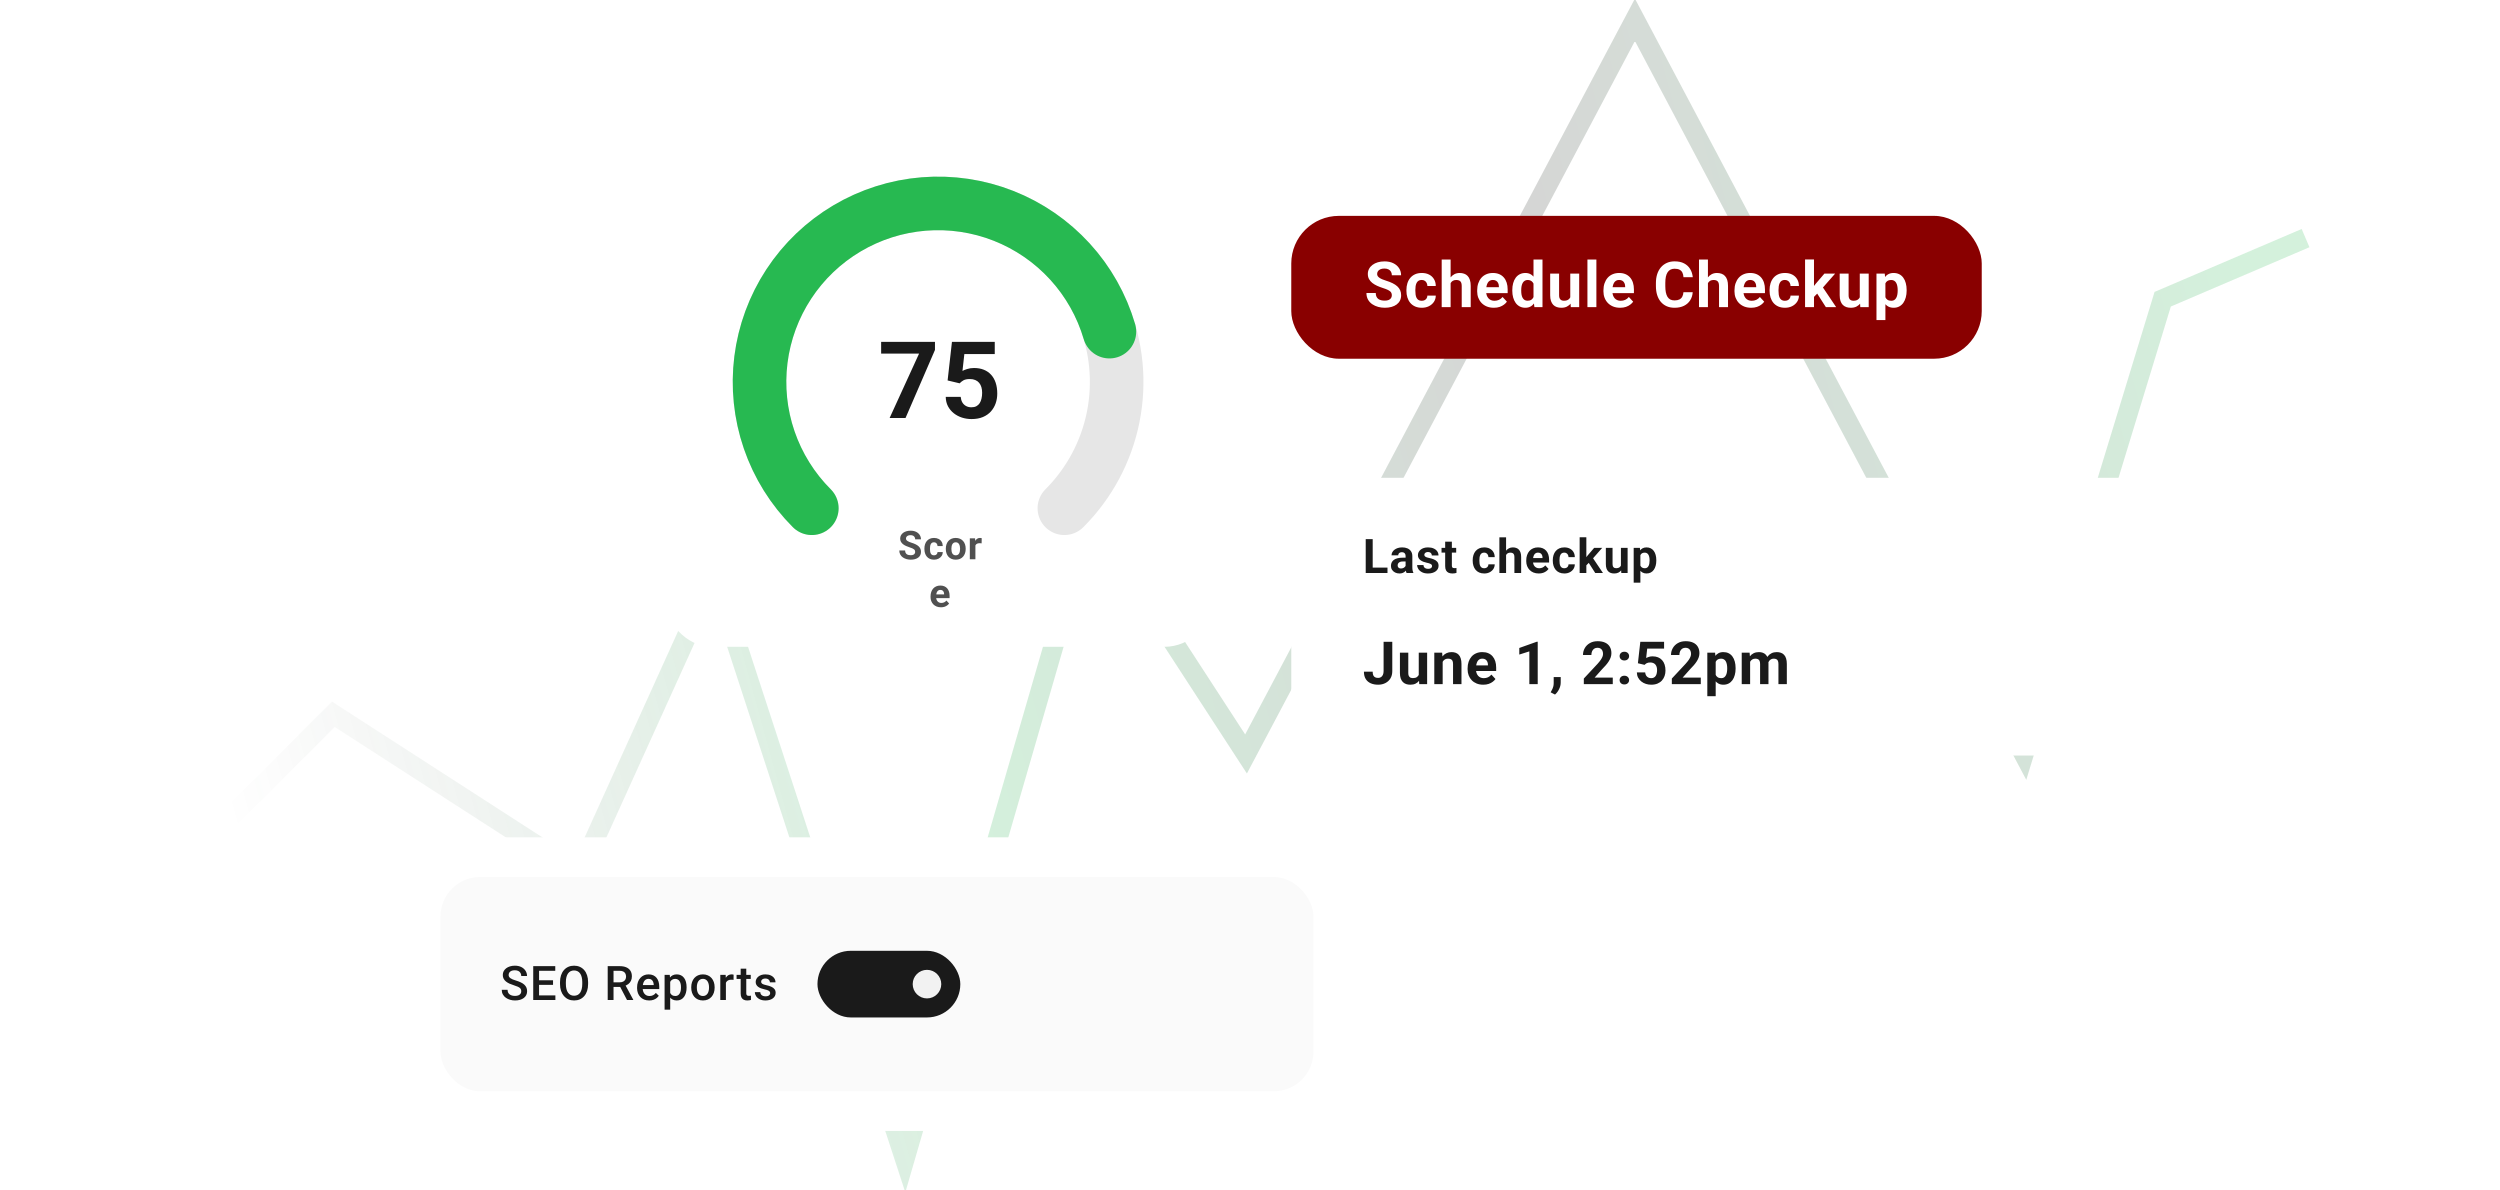 <?xml version="1.0" encoding="UTF-8"?> <svg xmlns="http://www.w3.org/2000/svg" width="630" height="300" viewBox="0 0 630 300" fill="none"><g clip-path="url(#clip0_2491_186048)"><path opacity="0.2" d="M49 215L84 180L146 220L180 145L228 292L275 130L314 190L412 5L510 190L545 75.4L581 60" stroke="url(#paint0_linear_2491_186048)" stroke-width="5"></path><g filter="url(#filter0_d_2491_186048)"><rect x="167.399" y="20" width="138" height="138" rx="12" fill="white"></rect><path d="M230.622 134.08C230.622 133.953 230.603 133.839 230.564 133.738C230.528 133.634 230.46 133.539 230.359 133.455C230.258 133.367 230.116 133.28 229.934 133.196C229.752 133.111 229.516 133.023 229.226 132.932C228.904 132.828 228.598 132.711 228.308 132.581C228.021 132.45 227.768 132.299 227.546 132.126C227.328 131.951 227.156 131.747 227.029 131.516C226.905 131.285 226.843 131.016 226.843 130.71C226.843 130.414 226.908 130.146 227.038 129.905C227.169 129.661 227.351 129.452 227.585 129.28C227.82 129.104 228.096 128.969 228.415 128.875C228.738 128.78 229.091 128.733 229.475 128.733C229.999 128.733 230.456 128.827 230.847 129.016C231.238 129.205 231.54 129.464 231.755 129.792C231.973 130.121 232.082 130.497 232.082 130.92H230.627C230.627 130.712 230.583 130.53 230.495 130.374C230.411 130.214 230.281 130.089 230.105 129.998C229.932 129.906 229.714 129.861 229.451 129.861C229.197 129.861 228.985 129.9 228.816 129.978C228.646 130.053 228.52 130.155 228.435 130.286C228.35 130.413 228.308 130.556 228.308 130.715C228.308 130.836 228.337 130.945 228.396 131.042C228.458 131.14 228.549 131.231 228.669 131.316C228.79 131.401 228.938 131.48 229.114 131.555C229.289 131.63 229.493 131.703 229.724 131.775C230.111 131.892 230.451 132.024 230.744 132.17C231.041 132.317 231.288 132.481 231.487 132.664C231.685 132.846 231.835 133.053 231.936 133.284C232.037 133.515 232.087 133.777 232.087 134.07C232.087 134.379 232.027 134.656 231.907 134.9C231.786 135.144 231.612 135.351 231.384 135.52C231.156 135.689 230.884 135.818 230.569 135.906C230.253 135.994 229.9 136.038 229.509 136.038C229.158 136.038 228.811 135.992 228.469 135.901C228.127 135.806 227.816 135.665 227.536 135.476C227.26 135.287 227.038 135.046 226.872 134.753C226.706 134.46 226.623 134.114 226.623 133.713H228.093C228.093 133.935 228.127 134.122 228.196 134.275C228.264 134.428 228.36 134.552 228.484 134.646C228.611 134.74 228.76 134.809 228.933 134.851C229.109 134.893 229.301 134.915 229.509 134.915C229.763 134.915 229.971 134.879 230.134 134.807C230.3 134.736 230.422 134.636 230.5 134.509C230.582 134.382 230.622 134.239 230.622 134.08ZM235.358 134.939C235.531 134.939 235.684 134.906 235.817 134.841C235.95 134.773 236.055 134.679 236.13 134.558C236.208 134.434 236.248 134.29 236.252 134.124H237.575C237.572 134.495 237.472 134.825 237.277 135.115C237.082 135.401 236.82 135.627 236.491 135.793C236.162 135.956 235.794 136.038 235.387 136.038C234.977 136.038 234.619 135.969 234.313 135.833C234.01 135.696 233.758 135.507 233.556 135.266C233.354 135.022 233.203 134.739 233.102 134.417C233.001 134.091 232.951 133.743 232.951 133.372V133.23C232.951 132.856 233.001 132.507 233.102 132.185C233.203 131.86 233.354 131.576 233.556 131.335C233.758 131.091 234.01 130.901 234.313 130.764C234.616 130.627 234.971 130.559 235.378 130.559C235.811 130.559 236.19 130.642 236.515 130.808C236.844 130.974 237.101 131.212 237.287 131.521C237.476 131.827 237.572 132.19 237.575 132.61H236.252C236.248 132.434 236.211 132.275 236.139 132.131C236.071 131.988 235.97 131.874 235.837 131.79C235.706 131.702 235.545 131.658 235.353 131.658C235.148 131.658 234.98 131.702 234.85 131.79C234.72 131.874 234.619 131.991 234.548 132.141C234.476 132.288 234.425 132.455 234.396 132.644C234.37 132.83 234.357 133.025 234.357 133.23V133.372C234.357 133.577 234.37 133.774 234.396 133.962C234.422 134.151 234.471 134.319 234.543 134.465C234.617 134.612 234.72 134.727 234.85 134.812C234.98 134.897 235.15 134.939 235.358 134.939ZM238.346 133.352V133.25C238.346 132.862 238.401 132.506 238.512 132.18C238.622 131.851 238.783 131.567 238.995 131.326C239.207 131.085 239.467 130.898 239.776 130.764C240.086 130.627 240.44 130.559 240.841 130.559C241.241 130.559 241.598 130.627 241.91 130.764C242.223 130.898 242.485 131.085 242.696 131.326C242.911 131.567 243.074 131.851 243.185 132.18C243.295 132.506 243.351 132.862 243.351 133.25V133.352C243.351 133.736 243.295 134.093 243.185 134.421C243.074 134.747 242.911 135.032 242.696 135.276C242.485 135.517 242.224 135.704 241.915 135.837C241.606 135.971 241.251 136.038 240.851 136.038C240.45 136.038 240.094 135.971 239.781 135.837C239.472 135.704 239.21 135.517 238.995 135.276C238.783 135.032 238.622 134.747 238.512 134.421C238.401 134.093 238.346 133.736 238.346 133.352ZM239.752 133.25V133.352C239.752 133.573 239.771 133.78 239.811 133.972C239.85 134.164 239.911 134.333 239.996 134.48C240.084 134.623 240.198 134.736 240.338 134.817C240.478 134.898 240.649 134.939 240.851 134.939C241.046 134.939 241.214 134.898 241.353 134.817C241.493 134.736 241.606 134.623 241.69 134.48C241.775 134.333 241.837 134.164 241.876 133.972C241.918 133.78 241.939 133.573 241.939 133.352V133.25C241.939 133.035 241.918 132.833 241.876 132.644C241.837 132.452 241.773 132.283 241.686 132.136C241.601 131.986 241.489 131.869 241.349 131.785C241.209 131.7 241.039 131.658 240.841 131.658C240.642 131.658 240.473 131.7 240.333 131.785C240.196 131.869 240.084 131.986 239.996 132.136C239.911 132.283 239.85 132.452 239.811 132.644C239.771 132.833 239.752 133.035 239.752 133.25ZM245.801 131.809V135.94H244.395V130.657H245.718L245.801 131.809ZM247.393 130.623L247.368 131.926C247.3 131.917 247.217 131.908 247.119 131.902C247.025 131.892 246.939 131.887 246.861 131.887C246.662 131.887 246.49 131.913 246.343 131.965C246.2 132.014 246.079 132.087 245.982 132.185C245.887 132.283 245.816 132.402 245.767 132.542C245.721 132.681 245.695 132.841 245.689 133.02L245.406 132.932C245.406 132.59 245.44 132.276 245.508 131.99C245.576 131.7 245.676 131.448 245.806 131.233C245.939 131.018 246.102 130.852 246.294 130.735C246.486 130.618 246.706 130.559 246.953 130.559C247.032 130.559 247.111 130.566 247.193 130.579C247.274 130.588 247.341 130.603 247.393 130.623ZM237.128 148.038C236.718 148.038 236.35 147.972 236.024 147.842C235.699 147.709 235.422 147.525 235.194 147.291C234.97 147.056 234.797 146.784 234.677 146.475C234.556 146.163 234.496 145.831 234.496 145.479V145.284C234.496 144.883 234.553 144.517 234.667 144.185C234.781 143.853 234.943 143.565 235.155 143.321C235.37 143.077 235.63 142.889 235.936 142.759C236.242 142.626 236.587 142.559 236.971 142.559C237.346 142.559 237.678 142.621 237.968 142.745C238.257 142.868 238.5 143.044 238.695 143.272C238.894 143.5 239.043 143.773 239.144 144.092C239.245 144.408 239.296 144.76 239.296 145.147V145.733H235.096V144.795H237.914V144.688C237.914 144.493 237.878 144.319 237.806 144.166C237.738 144.009 237.634 143.886 237.494 143.794C237.354 143.703 237.175 143.658 236.957 143.658C236.771 143.658 236.612 143.698 236.478 143.78C236.345 143.861 236.236 143.975 236.151 144.122C236.07 144.268 236.008 144.441 235.966 144.639C235.927 144.834 235.907 145.049 235.907 145.284V145.479C235.907 145.691 235.936 145.886 235.995 146.065C236.057 146.244 236.143 146.399 236.254 146.529C236.368 146.659 236.504 146.76 236.664 146.832C236.827 146.903 237.011 146.939 237.216 146.939C237.47 146.939 237.706 146.89 237.924 146.792C238.145 146.692 238.335 146.54 238.495 146.338L239.179 147.081C239.068 147.24 238.916 147.393 238.724 147.54C238.536 147.686 238.308 147.806 238.041 147.901C237.774 147.992 237.47 148.038 237.128 148.038Z" fill="#505050"></path><path d="M235.612 81.145V83.188L228.19 100.34H224.182L231.605 84.111H222.047V81.145H235.612ZM241.831 91.599L238.798 90.874L239.893 81.145H250.677V84.217H243.017L242.542 88.475C242.797 88.325 243.184 88.167 243.703 88C244.221 87.825 244.801 87.737 245.443 87.737C246.374 87.737 247.201 87.882 247.921 88.172C248.642 88.462 249.253 88.883 249.754 89.437C250.264 89.991 250.65 90.668 250.914 91.468C251.178 92.267 251.31 93.173 251.31 94.183C251.31 95.036 251.178 95.849 250.914 96.622C250.65 97.387 250.25 98.073 249.714 98.679C249.178 99.277 248.506 99.747 247.697 100.09C246.889 100.432 245.931 100.604 244.823 100.604C243.997 100.604 243.197 100.481 242.424 100.235C241.659 99.989 240.969 99.624 240.354 99.14C239.748 98.657 239.26 98.073 238.891 97.387C238.53 96.693 238.341 95.902 238.324 95.014H242.094C242.147 95.559 242.288 96.029 242.516 96.425C242.753 96.811 243.065 97.11 243.452 97.321C243.839 97.532 244.291 97.638 244.81 97.638C245.293 97.638 245.707 97.545 246.049 97.361C246.392 97.176 246.669 96.921 246.88 96.596C247.091 96.262 247.245 95.875 247.341 95.436C247.447 94.987 247.499 94.504 247.499 93.986C247.499 93.467 247.438 92.997 247.315 92.575C247.192 92.153 247.003 91.788 246.748 91.481C246.493 91.173 246.168 90.936 245.772 90.769C245.386 90.602 244.933 90.518 244.415 90.518C243.711 90.518 243.166 90.628 242.78 90.848C242.402 91.068 242.085 91.318 241.831 91.599Z" fill="#1A1A1A"></path><path d="M204.58 123.08C198.286 116.786 194 108.768 192.264 100.039C190.528 91.31 191.419 82.262 194.825 74.039C198.231 65.817 203.999 58.788 211.399 53.844C218.799 48.899 227.499 46.26 236.399 46.26C245.3 46.26 254 48.899 261.4 53.844C268.8 58.788 274.568 65.817 277.974 74.039C281.38 82.262 282.271 91.31 280.535 100.039C278.798 108.768 274.513 116.786 268.219 123.08" stroke="#E6E6E6" stroke-width="13.5" stroke-linecap="round"></path><path d="M204.58 123.08C199.731 118.231 196.055 112.339 193.831 105.852C191.608 99.366 190.896 92.457 191.75 85.654C192.604 78.85 195.002 72.332 198.76 66.597C202.518 60.862 207.537 56.061 213.434 52.562C219.33 49.062 225.949 46.956 232.784 46.406C239.618 45.855 246.488 46.873 252.87 49.382C259.251 51.892 264.974 55.827 269.602 60.886C274.23 65.945 277.641 71.995 279.574 78.574" stroke="#27B951" stroke-width="13.5" stroke-linecap="round"></path></g><g filter="url(#filter1_d_2491_186048)"><rect x="325.399" y="114.4" width="230" height="70" rx="12" fill="white"></rect><path d="M349.646 137.029V138.4H345.351V137.029H349.646ZM345.919 129.869V138.4H344.161V129.869H345.919ZM354.21 136.97V134.146C354.21 133.943 354.177 133.769 354.11 133.625C354.044 133.476 353.94 133.361 353.8 133.279C353.663 133.197 353.485 133.156 353.266 133.156C353.079 133.156 352.917 133.189 352.78 133.255C352.643 133.318 352.538 133.41 352.464 133.531C352.389 133.648 352.352 133.787 352.352 133.947H350.665C350.665 133.677 350.727 133.421 350.852 133.179C350.977 132.937 351.159 132.724 351.397 132.541C351.636 132.353 351.919 132.207 352.247 132.101C352.579 131.996 352.95 131.943 353.36 131.943C353.852 131.943 354.29 132.025 354.673 132.189C355.055 132.353 355.356 132.599 355.575 132.927C355.798 133.255 355.909 133.666 355.909 134.158V136.871C355.909 137.218 355.93 137.503 355.973 137.726C356.016 137.945 356.079 138.136 356.161 138.3V138.4H354.456C354.374 138.228 354.311 138.013 354.268 137.755C354.229 137.494 354.21 137.232 354.21 136.97ZM354.432 134.539L354.444 135.494H353.501C353.278 135.494 353.085 135.519 352.921 135.57C352.757 135.621 352.622 135.693 352.516 135.787C352.411 135.876 352.333 135.982 352.282 136.103C352.235 136.224 352.212 136.357 352.212 136.501C352.212 136.646 352.245 136.777 352.311 136.894C352.378 137.007 352.473 137.097 352.598 137.164C352.723 137.226 352.87 137.257 353.038 137.257C353.292 137.257 353.512 137.207 353.7 137.105C353.887 137.003 354.032 136.878 354.134 136.73C354.239 136.582 354.294 136.441 354.298 136.308L354.743 137.023C354.68 137.183 354.594 137.349 354.485 137.521C354.38 137.693 354.245 137.855 354.081 138.007C353.917 138.156 353.719 138.279 353.489 138.376C353.259 138.47 352.985 138.517 352.669 138.517C352.266 138.517 351.901 138.437 351.573 138.277C351.249 138.113 350.991 137.888 350.8 137.603C350.612 137.314 350.518 136.986 350.518 136.619C350.518 136.287 350.581 135.992 350.706 135.734C350.831 135.476 351.014 135.259 351.257 135.083C351.503 134.904 351.809 134.769 352.177 134.679C352.544 134.585 352.969 134.539 353.454 134.539H354.432ZM360.877 136.648C360.877 136.527 360.842 136.417 360.772 136.32C360.702 136.222 360.571 136.132 360.379 136.05C360.192 135.964 359.92 135.886 359.565 135.816C359.245 135.746 358.946 135.658 358.668 135.552C358.395 135.443 358.157 135.312 357.954 135.16C357.754 135.007 357.598 134.828 357.485 134.621C357.372 134.41 357.315 134.169 357.315 133.9C357.315 133.634 357.372 133.384 357.485 133.15C357.602 132.916 357.768 132.708 357.983 132.529C358.202 132.345 358.467 132.203 358.78 132.101C359.096 131.996 359.452 131.943 359.846 131.943C360.397 131.943 360.87 132.031 361.264 132.207C361.663 132.382 361.967 132.625 362.178 132.933C362.393 133.238 362.501 133.585 362.501 133.976H360.813C360.813 133.812 360.778 133.666 360.708 133.537C360.641 133.404 360.536 133.3 360.391 133.226C360.251 133.148 360.067 133.109 359.84 133.109C359.653 133.109 359.491 133.142 359.354 133.208C359.217 133.271 359.112 133.357 359.038 133.466C358.967 133.572 358.932 133.689 358.932 133.818C358.932 133.916 358.952 134.003 358.991 134.082C359.034 134.156 359.102 134.224 359.196 134.287C359.29 134.349 359.411 134.408 359.559 134.462C359.711 134.513 359.899 134.56 360.122 134.603C360.579 134.697 360.987 134.82 361.346 134.972C361.706 135.121 361.991 135.324 362.202 135.582C362.413 135.835 362.518 136.169 362.518 136.583C362.518 136.865 362.456 137.123 362.331 137.357C362.206 137.591 362.026 137.796 361.792 137.972C361.557 138.144 361.276 138.279 360.948 138.376C360.624 138.47 360.258 138.517 359.852 138.517C359.262 138.517 358.762 138.412 358.352 138.201C357.946 137.99 357.637 137.722 357.426 137.398C357.219 137.07 357.116 136.734 357.116 136.39H358.715C358.723 136.621 358.782 136.806 358.891 136.947C359.004 137.087 359.147 137.189 359.319 137.251C359.495 137.314 359.684 137.345 359.887 137.345C360.106 137.345 360.288 137.316 360.432 137.257C360.577 137.195 360.686 137.113 360.76 137.011C360.838 136.906 360.877 136.785 360.877 136.648ZM366.959 132.06V133.255H363.268V132.06H366.959ZM364.182 130.496H365.869V136.49C365.869 136.673 365.893 136.814 365.94 136.912C365.991 137.009 366.065 137.078 366.162 137.117C366.26 137.152 366.383 137.169 366.532 137.169C366.637 137.169 366.731 137.166 366.813 137.158C366.899 137.146 366.971 137.134 367.03 137.123L367.035 138.365C366.891 138.412 366.735 138.449 366.567 138.476C366.399 138.503 366.213 138.517 366.01 138.517C365.639 138.517 365.315 138.457 365.037 138.335C364.764 138.21 364.553 138.011 364.405 137.738C364.256 137.464 364.182 137.105 364.182 136.66V130.496ZM374.008 137.199C374.215 137.199 374.398 137.16 374.558 137.082C374.719 137 374.844 136.886 374.933 136.742C375.027 136.593 375.076 136.419 375.08 136.22H376.668C376.664 136.666 376.545 137.062 376.31 137.41C376.076 137.753 375.762 138.025 375.367 138.224C374.972 138.419 374.531 138.517 374.043 138.517C373.551 138.517 373.121 138.435 372.754 138.271C372.39 138.107 372.088 137.88 371.846 137.591C371.603 137.298 371.422 136.958 371.301 136.572C371.179 136.181 371.119 135.763 371.119 135.318V135.148C371.119 134.699 371.179 134.281 371.301 133.894C371.422 133.503 371.603 133.164 371.846 132.875C372.088 132.582 372.39 132.353 372.754 132.189C373.117 132.025 373.543 131.943 374.031 131.943C374.551 131.943 375.006 132.042 375.396 132.242C375.791 132.441 376.099 132.726 376.322 133.097C376.549 133.464 376.664 133.9 376.668 134.404H375.08C375.076 134.193 375.031 134.001 374.945 133.83C374.863 133.658 374.742 133.521 374.582 133.419C374.426 133.314 374.232 133.261 374.002 133.261C373.756 133.261 373.554 133.314 373.398 133.419C373.242 133.521 373.121 133.662 373.035 133.841C372.949 134.017 372.888 134.218 372.853 134.445C372.822 134.667 372.806 134.902 372.806 135.148V135.318C372.806 135.564 372.822 135.8 372.853 136.027C372.885 136.253 372.943 136.455 373.029 136.63C373.119 136.806 373.242 136.945 373.398 137.046C373.554 137.148 373.758 137.199 374.008 137.199ZM379.533 129.4V138.4H377.845V129.4H379.533ZM379.293 135.007H378.83C378.834 134.566 378.892 134.16 379.005 133.789C379.119 133.414 379.281 133.089 379.492 132.816C379.703 132.539 379.955 132.324 380.248 132.171C380.544 132.019 380.873 131.943 381.232 131.943C381.544 131.943 381.828 131.988 382.082 132.078C382.339 132.164 382.56 132.304 382.744 132.5C382.931 132.691 383.076 132.943 383.177 133.255C383.279 133.568 383.33 133.947 383.33 134.392V138.4H381.63V134.38C381.63 134.099 381.589 133.878 381.507 133.718C381.429 133.554 381.314 133.439 381.162 133.373C381.013 133.302 380.83 133.267 380.611 133.267C380.369 133.267 380.162 133.312 379.99 133.402C379.822 133.492 379.687 133.617 379.586 133.777C379.484 133.933 379.41 134.117 379.363 134.328C379.316 134.539 379.293 134.765 379.293 135.007ZM387.771 138.517C387.279 138.517 386.837 138.439 386.447 138.283C386.056 138.123 385.724 137.902 385.451 137.621C385.181 137.339 384.974 137.013 384.829 136.642C384.685 136.267 384.613 135.869 384.613 135.447V135.212C384.613 134.732 384.681 134.292 384.818 133.894C384.954 133.496 385.15 133.15 385.404 132.857C385.661 132.564 385.974 132.339 386.341 132.183C386.708 132.023 387.122 131.943 387.583 131.943C388.033 131.943 388.431 132.017 388.779 132.166C389.126 132.314 389.417 132.525 389.652 132.798C389.89 133.072 390.07 133.4 390.191 133.783C390.312 134.162 390.372 134.583 390.372 135.048V135.751H385.333V134.626H388.714V134.498C388.714 134.263 388.671 134.054 388.585 133.871C388.503 133.683 388.378 133.535 388.21 133.425C388.042 133.316 387.827 133.261 387.566 133.261C387.343 133.261 387.152 133.31 386.992 133.408C386.831 133.505 386.701 133.642 386.599 133.818C386.501 133.994 386.427 134.201 386.376 134.439C386.329 134.673 386.306 134.931 386.306 135.212V135.447C386.306 135.701 386.341 135.935 386.411 136.15C386.486 136.365 386.589 136.55 386.722 136.707C386.859 136.863 387.023 136.984 387.214 137.07C387.409 137.156 387.63 137.199 387.876 137.199C388.181 137.199 388.464 137.14 388.726 137.023C388.992 136.902 389.22 136.72 389.411 136.478L390.232 137.369C390.099 137.56 389.917 137.744 389.687 137.919C389.46 138.095 389.187 138.24 388.867 138.353C388.546 138.462 388.181 138.517 387.771 138.517ZM394.192 137.199C394.399 137.199 394.583 137.16 394.743 137.082C394.903 137 395.028 136.886 395.118 136.742C395.212 136.593 395.261 136.419 395.265 136.22H396.853C396.849 136.666 396.73 137.062 396.495 137.41C396.261 137.753 395.946 138.025 395.552 138.224C395.157 138.419 394.716 138.517 394.228 138.517C393.735 138.517 393.306 138.435 392.939 138.271C392.575 138.107 392.273 137.88 392.03 137.591C391.788 137.298 391.607 136.958 391.485 136.572C391.364 136.181 391.304 135.763 391.304 135.318V135.148C391.304 134.699 391.364 134.281 391.485 133.894C391.607 133.503 391.788 133.164 392.03 132.875C392.273 132.582 392.575 132.353 392.939 132.189C393.302 132.025 393.728 131.943 394.216 131.943C394.735 131.943 395.191 132.042 395.581 132.242C395.976 132.441 396.284 132.726 396.507 133.097C396.733 133.464 396.849 133.9 396.853 134.404H395.265C395.261 134.193 395.216 134.001 395.13 133.83C395.048 133.658 394.927 133.521 394.767 133.419C394.61 133.314 394.417 133.261 394.187 133.261C393.941 133.261 393.739 133.314 393.583 133.419C393.427 133.521 393.306 133.662 393.22 133.841C393.134 134.017 393.073 134.218 393.038 134.445C393.007 134.667 392.991 134.902 392.991 135.148V135.318C392.991 135.564 393.007 135.8 393.038 136.027C393.069 136.253 393.128 136.455 393.214 136.63C393.304 136.806 393.427 136.945 393.583 137.046C393.739 137.148 393.942 137.199 394.192 137.199ZM399.759 129.394V138.4H398.071V129.394H399.759ZM403.755 132.06L401.001 135.201L399.524 136.695L398.909 135.476L400.081 133.988L401.727 132.06H403.755ZM402.003 138.4L400.128 135.47L401.294 134.451L403.948 138.4H402.003ZM408.471 136.882V132.06H410.159V138.4H408.571L408.471 136.882ZM408.659 135.582L409.157 135.57C409.157 135.992 409.108 136.384 409.01 136.748C408.913 137.107 408.766 137.419 408.571 137.685C408.376 137.947 408.129 138.152 407.833 138.3C407.536 138.445 407.186 138.517 406.784 138.517C406.475 138.517 406.19 138.474 405.928 138.388C405.671 138.298 405.448 138.16 405.26 137.972C405.077 137.781 404.932 137.537 404.827 137.24C404.725 136.939 404.674 136.578 404.674 136.156V132.06H406.362V136.167C406.362 136.355 406.383 136.513 406.426 136.642C406.473 136.771 406.538 136.876 406.62 136.958C406.702 137.041 406.797 137.099 406.907 137.134C407.02 137.169 407.145 137.187 407.282 137.187C407.629 137.187 407.903 137.117 408.102 136.976C408.305 136.835 408.448 136.644 408.53 136.402C408.616 136.156 408.659 135.882 408.659 135.582ZM413.375 133.279V140.837H411.688V132.06H413.252L413.375 133.279ZM417.389 135.16V135.283C417.389 135.744 417.334 136.171 417.225 136.566C417.119 136.96 416.963 137.304 416.756 137.597C416.549 137.886 416.291 138.113 415.983 138.277C415.678 138.437 415.327 138.517 414.928 138.517C414.541 138.517 414.205 138.439 413.92 138.283C413.635 138.126 413.395 137.908 413.2 137.626C413.008 137.341 412.854 137.011 412.737 136.636C412.619 136.261 412.53 135.859 412.467 135.429V135.107C412.53 134.646 412.619 134.224 412.737 133.841C412.854 133.455 413.008 133.121 413.2 132.839C413.395 132.554 413.633 132.333 413.914 132.177C414.2 132.021 414.534 131.943 414.916 131.943C415.319 131.943 415.672 132.019 415.977 132.171C416.286 132.324 416.543 132.542 416.75 132.828C416.961 133.113 417.119 133.453 417.225 133.847C417.334 134.242 417.389 134.679 417.389 135.16ZM415.696 135.283V135.16C415.696 134.89 415.672 134.642 415.625 134.416C415.582 134.185 415.512 133.984 415.414 133.812C415.321 133.64 415.196 133.507 415.039 133.414C414.887 133.316 414.702 133.267 414.483 133.267C414.252 133.267 414.055 133.304 413.891 133.378C413.731 133.453 413.6 133.56 413.498 133.701C413.397 133.841 413.321 134.009 413.27 134.205C413.219 134.4 413.188 134.621 413.176 134.867V135.681C413.196 135.97 413.25 136.23 413.34 136.46C413.43 136.687 413.569 136.867 413.756 137C413.944 137.132 414.19 137.199 414.494 137.199C414.717 137.199 414.905 137.15 415.057 137.052C415.209 136.951 415.332 136.812 415.426 136.636C415.524 136.46 415.592 136.257 415.631 136.027C415.674 135.796 415.696 135.548 415.696 135.283Z" fill="#1A1A1A"></path><path d="M348.666 163.126V155.736H350.855V163.126C350.855 163.839 350.699 164.452 350.387 164.964C350.074 165.472 349.647 165.863 349.105 166.136C348.568 166.41 347.962 166.546 347.289 166.546C346.59 166.546 345.973 166.429 345.436 166.195C344.898 165.96 344.476 165.602 344.168 165.118C343.861 164.63 343.707 164.012 343.707 163.265H345.912C345.912 163.656 345.965 163.966 346.073 164.195C346.185 164.425 346.344 164.588 346.549 164.686C346.754 164.784 347 164.833 347.289 164.833C347.567 164.833 347.809 164.767 348.014 164.635C348.219 164.503 348.377 164.31 348.49 164.056C348.607 163.802 348.666 163.492 348.666 163.126ZM357.526 164.503V158.475H359.636V166.4H357.651L357.526 164.503ZM357.761 162.877L358.383 162.862C358.383 163.39 358.322 163.88 358.2 164.334C358.078 164.784 357.895 165.174 357.651 165.506C357.407 165.833 357.099 166.09 356.728 166.275C356.357 166.456 355.92 166.546 355.417 166.546C355.031 166.546 354.675 166.493 354.347 166.385C354.025 166.273 353.747 166.1 353.512 165.865C353.283 165.626 353.102 165.321 352.97 164.95C352.844 164.574 352.78 164.122 352.78 163.595V158.475H354.889V163.609C354.889 163.844 354.916 164.042 354.97 164.203C355.029 164.364 355.109 164.496 355.212 164.598C355.314 164.701 355.434 164.774 355.571 164.818C355.712 164.862 355.868 164.884 356.039 164.884C356.474 164.884 356.816 164.796 357.065 164.62C357.319 164.444 357.497 164.205 357.599 163.902C357.707 163.595 357.761 163.253 357.761 162.877ZM363.552 160.167V166.4H361.443V158.475H363.42L363.552 160.167ZM363.245 162.159H362.673C362.673 161.573 362.749 161.046 362.9 160.577C363.052 160.104 363.264 159.701 363.538 159.369C363.811 159.032 364.136 158.775 364.512 158.6C364.893 158.419 365.317 158.329 365.786 158.329C366.157 158.329 366.497 158.382 366.804 158.49C367.112 158.597 367.376 158.768 367.595 159.002C367.82 159.237 367.991 159.547 368.108 159.933C368.23 160.318 368.291 160.79 368.291 161.346V166.4H366.167V161.339C366.167 160.987 366.118 160.714 366.021 160.519C365.923 160.323 365.779 160.187 365.588 160.108C365.403 160.025 365.173 159.984 364.9 159.984C364.617 159.984 364.37 160.04 364.16 160.152C363.955 160.265 363.784 160.421 363.647 160.621C363.516 160.816 363.416 161.046 363.347 161.31C363.279 161.573 363.245 161.856 363.245 162.159ZM373.782 166.546C373.167 166.546 372.616 166.449 372.127 166.253C371.639 166.053 371.224 165.777 370.882 165.426C370.545 165.074 370.286 164.667 370.106 164.203C369.925 163.734 369.835 163.236 369.835 162.708V162.416C369.835 161.815 369.92 161.266 370.091 160.768C370.262 160.27 370.506 159.837 370.824 159.471C371.146 159.105 371.536 158.824 371.995 158.629C372.454 158.429 372.972 158.329 373.548 158.329C374.11 158.329 374.608 158.421 375.042 158.607C375.477 158.792 375.841 159.056 376.134 159.398C376.431 159.74 376.656 160.15 376.807 160.628C376.959 161.102 377.034 161.629 377.034 162.21V163.089H370.736V161.683H374.962V161.522C374.962 161.229 374.908 160.968 374.801 160.738C374.698 160.504 374.542 160.318 374.332 160.182C374.122 160.045 373.853 159.977 373.526 159.977C373.248 159.977 373.009 160.038 372.808 160.16C372.608 160.282 372.445 160.453 372.318 160.672C372.196 160.892 372.103 161.151 372.039 161.449C371.981 161.742 371.951 162.064 371.951 162.416V162.708C371.951 163.026 371.995 163.319 372.083 163.587C372.176 163.856 372.305 164.088 372.471 164.283C372.642 164.479 372.847 164.63 373.087 164.737C373.331 164.845 373.607 164.898 373.914 164.898C374.295 164.898 374.649 164.825 374.976 164.679C375.308 164.527 375.594 164.3 375.833 163.998L376.859 165.111C376.693 165.35 376.466 165.58 376.178 165.799C375.894 166.019 375.553 166.2 375.152 166.341C374.752 166.478 374.295 166.546 373.782 166.546ZM387.505 155.714V166.4H385.395V158.146L382.861 158.951V157.289L387.278 155.714H387.505ZM393.304 164.62L393.296 166.034C393.296 166.576 393.16 167.123 392.886 167.674C392.618 168.226 392.276 168.678 391.861 169.029L390.762 168.465C390.884 168.241 391.004 168.016 391.121 167.792C391.238 167.567 391.336 167.32 391.414 167.052C391.492 166.783 391.531 166.478 391.531 166.136V164.62H393.304ZM406.418 164.752V166.4H399.123V164.994L402.573 161.295C402.92 160.909 403.193 160.57 403.393 160.277C403.593 159.979 403.737 159.713 403.825 159.479C403.918 159.239 403.964 159.012 403.964 158.797C403.964 158.475 403.911 158.199 403.803 157.97C403.696 157.735 403.537 157.555 403.327 157.428C403.122 157.301 402.868 157.237 402.566 157.237C402.243 157.237 401.965 157.315 401.731 157.472C401.501 157.628 401.325 157.845 401.203 158.124C401.086 158.402 401.027 158.717 401.027 159.068H398.911C398.911 158.434 399.062 157.853 399.365 157.325C399.668 156.793 400.095 156.371 400.647 156.058C401.198 155.741 401.853 155.582 402.609 155.582C403.357 155.582 403.986 155.704 404.499 155.948C405.017 156.188 405.407 156.534 405.671 156.988C405.94 157.438 406.074 157.975 406.074 158.6C406.074 158.951 406.018 159.295 405.905 159.632C405.793 159.964 405.632 160.296 405.422 160.628C405.217 160.956 404.968 161.288 404.675 161.625C404.382 161.961 404.057 162.311 403.701 162.672L401.848 164.752H406.418ZM408.145 165.382C408.145 165.069 408.252 164.808 408.467 164.598C408.687 164.388 408.977 164.283 409.339 164.283C409.7 164.283 409.988 164.388 410.203 164.598C410.423 164.808 410.533 165.069 410.533 165.382C410.533 165.694 410.423 165.956 410.203 166.166C409.988 166.375 409.7 166.48 409.339 166.48C408.977 166.48 408.687 166.375 408.467 166.166C408.252 165.956 408.145 165.694 408.145 165.382ZM408.145 159.339C408.145 159.027 408.252 158.766 408.467 158.556C408.687 158.346 408.977 158.241 409.339 158.241C409.7 158.241 409.988 158.346 410.203 158.556C410.423 158.766 410.533 159.027 410.533 159.339C410.533 159.652 410.423 159.913 410.203 160.123C409.988 160.333 409.7 160.438 409.339 160.438C408.977 160.438 408.687 160.333 408.467 160.123C408.252 159.913 408.145 159.652 408.145 159.339ZM414.435 161.544L412.75 161.141L413.358 155.736H419.349V157.442H415.094L414.83 159.808C414.972 159.725 415.187 159.637 415.475 159.544C415.763 159.447 416.085 159.398 416.442 159.398C416.959 159.398 417.418 159.479 417.818 159.64C418.219 159.801 418.558 160.035 418.837 160.343C419.12 160.65 419.335 161.026 419.481 161.471C419.628 161.915 419.701 162.418 419.701 162.979C419.701 163.453 419.628 163.905 419.481 164.334C419.335 164.759 419.112 165.14 418.815 165.477C418.517 165.809 418.143 166.07 417.694 166.261C417.245 166.451 416.713 166.546 416.097 166.546C415.638 166.546 415.194 166.478 414.764 166.341C414.339 166.205 413.956 166.002 413.614 165.733C413.277 165.465 413.006 165.14 412.801 164.759C412.601 164.374 412.496 163.934 412.486 163.441H414.581C414.61 163.744 414.689 164.005 414.816 164.225C414.947 164.439 415.121 164.605 415.336 164.723C415.55 164.84 415.802 164.898 416.09 164.898C416.358 164.898 416.588 164.847 416.778 164.745C416.969 164.642 417.123 164.5 417.24 164.32C417.357 164.134 417.442 163.919 417.496 163.675C417.555 163.426 417.584 163.158 417.584 162.87C417.584 162.582 417.55 162.32 417.482 162.086C417.413 161.852 417.308 161.649 417.167 161.478C417.025 161.307 416.844 161.175 416.625 161.083C416.41 160.99 416.158 160.943 415.87 160.943C415.48 160.943 415.177 161.004 414.962 161.126C414.752 161.249 414.576 161.388 414.435 161.544ZM428.598 164.752V166.4H421.303V164.994L424.753 161.295C425.099 160.909 425.373 160.57 425.573 160.277C425.773 159.979 425.917 159.713 426.005 159.479C426.098 159.239 426.144 159.012 426.144 158.797C426.144 158.475 426.091 158.199 425.983 157.97C425.876 157.735 425.717 157.555 425.507 157.428C425.302 157.301 425.048 157.237 424.745 157.237C424.423 157.237 424.145 157.315 423.911 157.472C423.681 157.628 423.505 157.845 423.383 158.124C423.266 158.402 423.207 158.717 423.207 159.068H421.091C421.091 158.434 421.242 157.853 421.545 157.325C421.848 156.793 422.275 156.371 422.827 156.058C423.378 155.741 424.033 155.582 424.789 155.582C425.536 155.582 426.166 155.704 426.679 155.948C427.197 156.188 427.587 156.534 427.851 156.988C428.119 157.438 428.254 157.975 428.254 158.6C428.254 158.951 428.198 159.295 428.085 159.632C427.973 159.964 427.812 160.296 427.602 160.628C427.397 160.956 427.148 161.288 426.855 161.625C426.562 161.961 426.237 162.311 425.881 162.672L424.028 164.752H428.598ZM432.354 159.999V169.447H430.244V158.475H432.2L432.354 159.999ZM437.371 162.35V162.503C437.371 163.08 437.302 163.614 437.166 164.107C437.034 164.601 436.838 165.03 436.58 165.396C436.321 165.758 435.999 166.041 435.613 166.246C435.232 166.446 434.793 166.546 434.295 166.546C433.811 166.546 433.391 166.449 433.035 166.253C432.678 166.058 432.378 165.785 432.134 165.433C431.895 165.077 431.702 164.664 431.555 164.195C431.409 163.727 431.297 163.224 431.218 162.687V162.284C431.297 161.708 431.409 161.18 431.555 160.702C431.702 160.218 431.895 159.801 432.134 159.449C432.378 159.093 432.676 158.817 433.027 158.622C433.384 158.426 433.801 158.329 434.28 158.329C434.783 158.329 435.225 158.424 435.606 158.614C435.991 158.805 436.314 159.078 436.572 159.435C436.836 159.791 437.034 160.216 437.166 160.709C437.302 161.202 437.371 161.749 437.371 162.35ZM435.254 162.503V162.35C435.254 162.013 435.225 161.703 435.166 161.419C435.112 161.131 435.025 160.88 434.902 160.665C434.785 160.45 434.629 160.284 434.434 160.167C434.243 160.045 434.011 159.984 433.738 159.984C433.45 159.984 433.203 160.03 432.998 160.123C432.798 160.216 432.634 160.35 432.507 160.526C432.38 160.702 432.285 160.912 432.222 161.156C432.158 161.4 432.119 161.676 432.105 161.983V163.001C432.129 163.363 432.197 163.688 432.31 163.976C432.422 164.259 432.595 164.483 432.83 164.649C433.064 164.815 433.372 164.898 433.753 164.898C434.031 164.898 434.265 164.837 434.456 164.715C434.646 164.588 434.8 164.415 434.917 164.195C435.039 163.976 435.125 163.722 435.173 163.434C435.227 163.146 435.254 162.835 435.254 162.503ZM441.031 160.116V166.4H438.914V158.475H440.899L441.031 160.116ZM440.738 162.159H440.152C440.152 161.607 440.218 161.1 440.35 160.636C440.487 160.167 440.684 159.762 440.943 159.42C441.207 159.073 441.532 158.805 441.917 158.614C442.303 158.424 442.75 158.329 443.258 158.329C443.609 158.329 443.932 158.382 444.224 158.49C444.517 158.592 444.769 158.756 444.979 158.98C445.194 159.2 445.36 159.488 445.477 159.845C445.594 160.196 445.653 160.619 445.653 161.112V166.4H443.543V161.346C443.543 160.985 443.495 160.707 443.397 160.511C443.299 160.316 443.16 160.179 442.979 160.101C442.804 160.023 442.591 159.984 442.342 159.984C442.069 159.984 441.829 160.04 441.624 160.152C441.424 160.265 441.258 160.421 441.126 160.621C440.995 160.816 440.897 161.046 440.833 161.31C440.77 161.573 440.738 161.856 440.738 162.159ZM445.455 161.917L444.701 162.013C444.701 161.495 444.764 161.014 444.891 160.57C445.023 160.125 445.216 159.735 445.47 159.398C445.728 159.061 446.048 158.8 446.429 158.614C446.81 158.424 447.249 158.329 447.747 158.329C448.128 158.329 448.475 158.385 448.787 158.497C449.1 158.604 449.366 158.778 449.586 159.017C449.81 159.251 449.981 159.559 450.099 159.94C450.221 160.321 450.282 160.787 450.282 161.339V166.4H448.165V161.339C448.165 160.973 448.116 160.694 448.018 160.504C447.926 160.309 447.789 160.174 447.608 160.101C447.433 160.023 447.223 159.984 446.978 159.984C446.724 159.984 446.502 160.035 446.312 160.138C446.121 160.235 445.963 160.372 445.836 160.548C445.709 160.724 445.614 160.929 445.55 161.163C445.487 161.393 445.455 161.644 445.455 161.917Z" fill="#1A1A1A"></path></g><rect x="325.399" y="54.4" width="174" height="36" rx="12" fill="#890000"></rect><path d="M350.74 74.423C350.74 74.22 350.709 74.038 350.646 73.876C350.589 73.71 350.48 73.559 350.318 73.423C350.157 73.283 349.93 73.145 349.638 73.009C349.347 72.874 348.969 72.733 348.506 72.587C347.99 72.421 347.5 72.233 347.037 72.025C346.579 71.817 346.172 71.574 345.818 71.298C345.469 71.017 345.193 70.692 344.99 70.322C344.792 69.952 344.693 69.522 344.693 69.033C344.693 68.559 344.797 68.129 345.006 67.744C345.214 67.353 345.506 67.02 345.881 66.744C346.256 66.462 346.698 66.246 347.209 66.095C347.724 65.944 348.29 65.869 348.904 65.869C349.743 65.869 350.474 66.02 351.099 66.322C351.724 66.624 352.209 67.038 352.553 67.564C352.901 68.09 353.076 68.692 353.076 69.369H350.748C350.748 69.035 350.678 68.744 350.537 68.494C350.401 68.238 350.193 68.038 349.912 67.892C349.636 67.746 349.287 67.673 348.865 67.673C348.459 67.673 348.12 67.736 347.849 67.861C347.579 67.981 347.375 68.145 347.24 68.353C347.105 68.556 347.037 68.785 347.037 69.04C347.037 69.233 347.084 69.408 347.178 69.564C347.276 69.72 347.422 69.866 347.615 70.001C347.808 70.137 348.045 70.264 348.326 70.384C348.607 70.504 348.933 70.621 349.303 70.736C349.922 70.923 350.467 71.134 350.935 71.369C351.409 71.603 351.805 71.866 352.123 72.158C352.441 72.449 352.68 72.78 352.842 73.15C353.003 73.52 353.084 73.939 353.084 74.408C353.084 74.903 352.987 75.345 352.795 75.736C352.602 76.126 352.323 76.457 351.959 76.728C351.594 76.999 351.159 77.205 350.654 77.345C350.149 77.486 349.584 77.556 348.959 77.556C348.396 77.556 347.842 77.483 347.295 77.337C346.748 77.186 346.25 76.96 345.803 76.658C345.36 76.356 345.006 75.97 344.74 75.501C344.474 75.033 344.342 74.478 344.342 73.837H346.693C346.693 74.192 346.748 74.491 346.857 74.736C346.967 74.981 347.12 75.178 347.318 75.33C347.521 75.481 347.761 75.59 348.037 75.658C348.318 75.725 348.625 75.759 348.959 75.759C349.365 75.759 349.698 75.702 349.959 75.587C350.224 75.473 350.42 75.314 350.545 75.111C350.675 74.908 350.74 74.678 350.74 74.423ZM358.269 75.798C358.545 75.798 358.79 75.746 359.003 75.642C359.217 75.533 359.384 75.382 359.503 75.189C359.628 74.991 359.694 74.759 359.699 74.494H361.816C361.811 75.087 361.652 75.616 361.339 76.08C361.027 76.538 360.608 76.9 360.082 77.165C359.556 77.426 358.967 77.556 358.316 77.556C357.66 77.556 357.087 77.447 356.597 77.228C356.113 77.009 355.709 76.707 355.386 76.322C355.063 75.931 354.821 75.478 354.66 74.962C354.498 74.442 354.418 73.884 354.418 73.29V73.064C354.418 72.465 354.498 71.908 354.66 71.392C354.821 70.871 355.063 70.418 355.386 70.033C355.709 69.642 356.113 69.337 356.597 69.119C357.082 68.9 357.649 68.79 358.3 68.79C358.993 68.79 359.6 68.923 360.121 69.189C360.647 69.455 361.058 69.835 361.355 70.33C361.657 70.819 361.811 71.4 361.816 72.072H359.699C359.694 71.79 359.634 71.535 359.519 71.306C359.41 71.077 359.248 70.895 359.035 70.759C358.826 70.619 358.569 70.548 358.261 70.548C357.933 70.548 357.665 70.619 357.457 70.759C357.248 70.895 357.087 71.082 356.972 71.322C356.858 71.556 356.777 71.824 356.73 72.126C356.688 72.423 356.668 72.736 356.668 73.064V73.29C356.668 73.619 356.688 73.934 356.73 74.236C356.772 74.538 356.85 74.806 356.964 75.04C357.084 75.275 357.248 75.46 357.457 75.595C357.665 75.731 357.936 75.798 358.269 75.798ZM365.556 65.4V77.4H363.306V65.4H365.556ZM365.236 72.876H364.618C364.624 72.288 364.702 71.746 364.853 71.251C365.004 70.751 365.22 70.319 365.501 69.955C365.783 69.585 366.118 69.298 366.509 69.095C366.905 68.892 367.342 68.79 367.822 68.79C368.238 68.79 368.616 68.85 368.954 68.97C369.298 69.085 369.592 69.272 369.837 69.533C370.087 69.788 370.28 70.124 370.415 70.54C370.551 70.957 370.618 71.462 370.618 72.056V77.4H368.353V72.04C368.353 71.665 368.298 71.371 368.189 71.158C368.085 70.939 367.931 70.785 367.728 70.697C367.53 70.603 367.285 70.556 366.993 70.556C366.671 70.556 366.395 70.616 366.165 70.736C365.941 70.856 365.762 71.022 365.626 71.236C365.491 71.444 365.392 71.689 365.329 71.97C365.267 72.251 365.236 72.553 365.236 72.876ZM376.46 77.556C375.804 77.556 375.215 77.452 374.694 77.244C374.174 77.03 373.731 76.736 373.366 76.361C373.007 75.986 372.731 75.551 372.538 75.056C372.345 74.556 372.249 74.025 372.249 73.462V73.15C372.249 72.509 372.34 71.923 372.523 71.392C372.705 70.861 372.965 70.4 373.304 70.009C373.648 69.619 374.064 69.319 374.554 69.111C375.043 68.897 375.595 68.79 376.21 68.79C376.809 68.79 377.34 68.889 377.804 69.087C378.267 69.285 378.655 69.567 378.968 69.931C379.286 70.296 379.525 70.733 379.687 71.244C379.848 71.749 379.929 72.311 379.929 72.931V73.869H373.21V72.369H377.718V72.197C377.718 71.884 377.661 71.606 377.546 71.361C377.437 71.111 377.27 70.913 377.046 70.767C376.822 70.621 376.536 70.548 376.187 70.548C375.89 70.548 375.635 70.613 375.421 70.744C375.207 70.874 375.033 71.056 374.898 71.29C374.767 71.525 374.668 71.801 374.601 72.119C374.538 72.431 374.507 72.775 374.507 73.15V73.462C374.507 73.801 374.554 74.113 374.648 74.4C374.746 74.686 374.885 74.934 375.062 75.142C375.244 75.35 375.463 75.512 375.718 75.626C375.978 75.741 376.273 75.798 376.601 75.798C377.007 75.798 377.385 75.72 377.733 75.564C378.088 75.403 378.392 75.16 378.648 74.837L379.741 76.025C379.564 76.28 379.322 76.525 379.015 76.759C378.713 76.994 378.348 77.186 377.921 77.337C377.494 77.483 377.007 77.556 376.46 77.556ZM386.442 75.556V65.4H388.708V77.4H386.669L386.442 75.556ZM381.098 73.275V73.111C381.098 72.465 381.171 71.879 381.317 71.353C381.463 70.822 381.677 70.366 381.958 69.986C382.239 69.606 382.585 69.311 382.997 69.103C383.408 68.895 383.877 68.79 384.403 68.79C384.898 68.79 385.33 68.895 385.7 69.103C386.075 69.311 386.393 69.608 386.653 69.994C386.919 70.374 387.132 70.824 387.294 71.345C387.455 71.861 387.572 72.426 387.645 73.04V73.4C387.572 73.988 387.455 74.535 387.294 75.04C387.132 75.546 386.919 75.988 386.653 76.369C386.393 76.744 386.075 77.035 385.7 77.244C385.325 77.452 384.888 77.556 384.388 77.556C383.861 77.556 383.393 77.449 382.981 77.236C382.575 77.022 382.231 76.723 381.95 76.337C381.674 75.952 381.463 75.499 381.317 74.978C381.171 74.457 381.098 73.889 381.098 73.275ZM383.348 73.111V73.275C383.348 73.624 383.375 73.949 383.427 74.251C383.484 74.553 383.575 74.822 383.7 75.056C383.83 75.285 383.997 75.465 384.2 75.595C384.408 75.72 384.661 75.783 384.958 75.783C385.343 75.783 385.661 75.697 385.911 75.525C386.161 75.348 386.351 75.106 386.481 74.798C386.617 74.491 386.695 74.137 386.716 73.736V72.712C386.7 72.384 386.653 72.09 386.575 71.83C386.502 71.564 386.393 71.337 386.247 71.15C386.106 70.962 385.929 70.817 385.716 70.712C385.507 70.608 385.26 70.556 384.973 70.556C384.682 70.556 384.432 70.624 384.223 70.759C384.015 70.889 383.846 71.069 383.716 71.298C383.591 71.528 383.497 71.798 383.434 72.111C383.377 72.418 383.348 72.751 383.348 73.111ZM395.706 75.376V68.947H397.956V77.4H395.838L395.706 75.376ZM395.956 73.642L396.62 73.626C396.62 74.189 396.555 74.712 396.424 75.197C396.294 75.676 396.099 76.093 395.838 76.447C395.578 76.796 395.25 77.069 394.854 77.267C394.458 77.46 393.992 77.556 393.456 77.556C393.044 77.556 392.664 77.499 392.315 77.384C391.971 77.264 391.674 77.08 391.424 76.83C391.18 76.574 390.987 76.249 390.846 75.853C390.711 75.452 390.643 74.97 390.643 74.408V68.947H392.893V74.423C392.893 74.673 392.922 74.884 392.979 75.056C393.042 75.228 393.128 75.369 393.237 75.478C393.346 75.587 393.474 75.665 393.62 75.712C393.771 75.759 393.937 75.783 394.12 75.783C394.583 75.783 394.948 75.689 395.213 75.501C395.484 75.314 395.674 75.059 395.784 74.736C395.898 74.408 395.956 74.043 395.956 73.642ZM402.289 65.4V77.4H400.032V65.4H402.289ZM408.279 77.556C407.623 77.556 407.035 77.452 406.514 77.244C405.993 77.03 405.55 76.736 405.186 76.361C404.826 75.986 404.55 75.551 404.358 75.056C404.165 74.556 404.068 74.025 404.068 73.462V73.15C404.068 72.509 404.16 71.923 404.342 71.392C404.524 70.861 404.785 70.4 405.123 70.009C405.467 69.619 405.884 69.319 406.373 69.111C406.863 68.897 407.415 68.79 408.029 68.79C408.628 68.79 409.16 68.889 409.623 69.087C410.087 69.285 410.475 69.567 410.787 69.931C411.105 70.296 411.345 70.733 411.506 71.244C411.667 71.749 411.748 72.311 411.748 72.931V73.869H405.029V72.369H409.537V72.197C409.537 71.884 409.48 71.606 409.365 71.361C409.256 71.111 409.089 70.913 408.865 70.767C408.641 70.621 408.355 70.548 408.006 70.548C407.709 70.548 407.454 70.613 407.24 70.744C407.027 70.874 406.852 71.056 406.717 71.29C406.587 71.525 406.488 71.801 406.42 72.119C406.358 72.431 406.326 72.775 406.326 73.15V73.462C406.326 73.801 406.373 74.113 406.467 74.4C406.566 74.686 406.704 74.934 406.881 75.142C407.063 75.35 407.282 75.512 407.537 75.626C407.798 75.741 408.092 75.798 408.42 75.798C408.826 75.798 409.204 75.72 409.553 75.564C409.907 75.403 410.212 75.16 410.467 74.837L411.561 76.025C411.384 76.28 411.141 76.525 410.834 76.759C410.532 76.994 410.167 77.186 409.74 77.337C409.313 77.483 408.826 77.556 408.279 77.556ZM424.228 73.626H426.564C426.517 74.392 426.306 75.072 425.931 75.665C425.561 76.259 425.043 76.723 424.377 77.056C423.715 77.389 422.918 77.556 421.986 77.556C421.257 77.556 420.603 77.431 420.025 77.181C419.447 76.926 418.952 76.561 418.541 76.087C418.134 75.613 417.825 75.04 417.611 74.369C417.397 73.697 417.291 72.944 417.291 72.111V71.322C417.291 70.488 417.4 69.736 417.619 69.064C417.843 68.387 418.16 67.811 418.572 67.337C418.989 66.863 419.486 66.499 420.064 66.244C420.642 65.988 421.288 65.861 422.002 65.861C422.95 65.861 423.749 66.033 424.4 66.376C425.056 66.72 425.564 67.194 425.923 67.798C426.288 68.403 426.507 69.09 426.58 69.861H424.236C424.21 69.403 424.119 69.014 423.963 68.697C423.806 68.374 423.569 68.132 423.252 67.97C422.939 67.803 422.522 67.72 422.002 67.72C421.611 67.72 421.27 67.793 420.978 67.939C420.686 68.085 420.442 68.306 420.244 68.603C420.046 68.9 419.897 69.275 419.798 69.728C419.705 70.176 419.658 70.702 419.658 71.306V72.111C419.658 72.699 419.702 73.218 419.791 73.665C419.879 74.108 420.015 74.483 420.197 74.79C420.384 75.093 420.624 75.322 420.916 75.478C421.213 75.629 421.569 75.705 421.986 75.705C422.476 75.705 422.879 75.626 423.197 75.47C423.515 75.314 423.757 75.082 423.923 74.775C424.095 74.468 424.197 74.085 424.228 73.626ZM430.398 65.4V77.4H428.148V65.4H430.398ZM430.078 72.876H429.46C429.466 72.288 429.544 71.746 429.695 71.251C429.846 70.751 430.062 70.319 430.343 69.955C430.624 69.585 430.96 69.298 431.351 69.095C431.747 68.892 432.184 68.79 432.663 68.79C433.08 68.79 433.458 68.85 433.796 68.97C434.14 69.085 434.434 69.272 434.679 69.533C434.929 69.788 435.122 70.124 435.257 70.54C435.393 70.957 435.46 71.462 435.46 72.056V77.4H433.195V72.04C433.195 71.665 433.14 71.371 433.031 71.158C432.926 70.939 432.773 70.785 432.57 70.697C432.372 70.603 432.127 70.556 431.835 70.556C431.512 70.556 431.236 70.616 431.007 70.736C430.783 70.856 430.604 71.022 430.468 71.236C430.333 71.444 430.234 71.689 430.171 71.97C430.109 72.251 430.078 72.553 430.078 72.876ZM441.302 77.556C440.646 77.556 440.057 77.452 439.536 77.244C439.015 77.03 438.573 76.736 438.208 76.361C437.849 75.986 437.573 75.551 437.38 75.056C437.187 74.556 437.091 74.025 437.091 73.462V73.15C437.091 72.509 437.182 71.923 437.364 71.392C437.547 70.861 437.807 70.4 438.146 70.009C438.489 69.619 438.906 69.319 439.396 69.111C439.885 68.897 440.437 68.79 441.052 68.79C441.651 68.79 442.182 68.889 442.646 69.087C443.109 69.285 443.497 69.567 443.81 69.931C444.127 70.296 444.367 70.733 444.528 71.244C444.69 71.749 444.771 72.311 444.771 72.931V73.869H438.052V72.369H442.56V72.197C442.56 71.884 442.502 71.606 442.388 71.361C442.278 71.111 442.112 70.913 441.888 70.767C441.664 70.621 441.377 70.548 441.028 70.548C440.732 70.548 440.476 70.613 440.263 70.744C440.049 70.874 439.875 71.056 439.739 71.29C439.609 71.525 439.51 71.801 439.443 72.119C439.38 72.431 439.349 72.775 439.349 73.15V73.462C439.349 73.801 439.396 74.113 439.489 74.4C439.588 74.686 439.726 74.934 439.903 75.142C440.086 75.35 440.305 75.512 440.56 75.626C440.82 75.741 441.114 75.798 441.443 75.798C441.849 75.798 442.226 75.72 442.575 75.564C442.93 75.403 443.234 75.16 443.489 74.837L444.583 76.025C444.406 76.28 444.164 76.525 443.857 76.759C443.555 76.994 443.19 77.186 442.763 77.337C442.336 77.483 441.849 77.556 441.302 77.556ZM449.784 75.798C450.06 75.798 450.305 75.746 450.518 75.642C450.732 75.533 450.899 75.382 451.018 75.189C451.143 74.991 451.209 74.759 451.214 74.494H453.331C453.326 75.087 453.167 75.616 452.854 76.08C452.542 76.538 452.123 76.9 451.597 77.165C451.071 77.426 450.482 77.556 449.831 77.556C449.175 77.556 448.602 77.447 448.112 77.228C447.628 77.009 447.224 76.707 446.901 76.322C446.578 75.931 446.336 75.478 446.175 74.962C446.013 74.442 445.933 73.884 445.933 73.29V73.064C445.933 72.465 446.013 71.908 446.175 71.392C446.336 70.871 446.578 70.418 446.901 70.033C447.224 69.642 447.628 69.337 448.112 69.119C448.597 68.9 449.164 68.79 449.815 68.79C450.508 68.79 451.115 68.923 451.636 69.189C452.162 69.455 452.573 69.835 452.87 70.33C453.172 70.819 453.326 71.4 453.331 72.072H451.214C451.209 71.79 451.149 71.535 451.034 71.306C450.925 71.077 450.763 70.895 450.55 70.759C450.341 70.619 450.084 70.548 449.776 70.548C449.448 70.548 449.18 70.619 448.972 70.759C448.763 70.895 448.602 71.082 448.487 71.322C448.373 71.556 448.292 71.824 448.245 72.126C448.203 72.423 448.183 72.736 448.183 73.064V73.29C448.183 73.619 448.203 73.934 448.245 74.236C448.287 74.538 448.365 74.806 448.479 75.04C448.599 75.275 448.763 75.46 448.972 75.595C449.18 75.731 449.451 75.798 449.784 75.798ZM457.126 65.392V77.4H454.876V65.392H457.126ZM462.454 68.947L458.782 73.134L456.813 75.126L455.993 73.501L457.555 71.517L459.751 68.947H462.454ZM460.118 77.4L457.618 73.494L459.173 72.134L462.712 77.4H460.118ZM468.663 75.376V68.947H470.913V77.4H468.795L468.663 75.376ZM468.913 73.642L469.577 73.626C469.577 74.189 469.511 74.712 469.381 75.197C469.251 75.676 469.056 76.093 468.795 76.447C468.535 76.796 468.207 77.069 467.811 77.267C467.415 77.46 466.949 77.556 466.413 77.556C466.001 77.556 465.621 77.499 465.272 77.384C464.928 77.264 464.631 77.08 464.381 76.83C464.136 76.574 463.944 76.249 463.803 75.853C463.668 75.452 463.6 74.97 463.6 74.408V68.947H465.85V74.423C465.85 74.673 465.879 74.884 465.936 75.056C465.998 75.228 466.084 75.369 466.194 75.478C466.303 75.587 466.431 75.665 466.577 75.712C466.728 75.759 466.894 75.783 467.077 75.783C467.54 75.783 467.905 75.689 468.17 75.501C468.441 75.314 468.631 75.059 468.741 74.736C468.855 74.408 468.913 74.043 468.913 73.642ZM475.121 70.572V80.65H472.871V68.947H474.957L475.121 70.572ZM480.473 73.08V73.244C480.473 73.858 480.4 74.428 480.254 74.955C480.113 75.481 479.905 75.939 479.629 76.33C479.353 76.715 479.009 77.017 478.598 77.236C478.192 77.449 477.723 77.556 477.192 77.556C476.676 77.556 476.228 77.452 475.848 77.244C475.468 77.035 475.147 76.744 474.887 76.369C474.632 75.988 474.426 75.548 474.27 75.048C474.113 74.548 473.994 74.012 473.91 73.439V73.009C473.994 72.395 474.113 71.832 474.27 71.322C474.426 70.806 474.632 70.361 474.887 69.986C475.147 69.606 475.465 69.311 475.84 69.103C476.22 68.895 476.666 68.79 477.176 68.79C477.712 68.79 478.184 68.892 478.59 69.095C479.002 69.298 479.345 69.59 479.621 69.97C479.903 70.35 480.113 70.803 480.254 71.33C480.4 71.856 480.473 72.439 480.473 73.08ZM478.215 73.244V73.08C478.215 72.72 478.184 72.389 478.121 72.087C478.064 71.78 477.97 71.512 477.84 71.283C477.715 71.053 477.548 70.876 477.34 70.751C477.137 70.621 476.89 70.556 476.598 70.556C476.291 70.556 476.028 70.606 475.809 70.705C475.595 70.803 475.421 70.947 475.285 71.134C475.15 71.322 475.048 71.546 474.981 71.806C474.913 72.067 474.871 72.361 474.856 72.689V73.775C474.882 74.16 474.955 74.507 475.074 74.814C475.194 75.116 475.379 75.356 475.629 75.533C475.879 75.71 476.207 75.798 476.613 75.798C476.91 75.798 477.16 75.733 477.363 75.603C477.567 75.468 477.731 75.283 477.856 75.048C477.986 74.814 478.077 74.543 478.129 74.236C478.186 73.928 478.215 73.598 478.215 73.244Z" fill="white"></path><g filter="url(#filter2_d_2491_186048)"><rect x="101" y="206" width="240" height="74" rx="12" fill="white"></rect><rect x="111" y="216" width="220" height="54" rx="10" fill="#FAFAFA"></rect><path d="M131.355 244.803C131.355 244.627 131.328 244.471 131.273 244.334C131.223 244.197 131.131 244.072 130.998 243.959C130.865 243.846 130.678 243.736 130.436 243.631C130.197 243.521 129.893 243.41 129.521 243.297C129.115 243.172 128.74 243.033 128.396 242.881C128.057 242.725 127.76 242.545 127.506 242.342C127.252 242.135 127.055 241.898 126.914 241.633C126.773 241.363 126.703 241.053 126.703 240.701C126.703 240.354 126.775 240.037 126.92 239.752C127.068 239.467 127.277 239.221 127.547 239.014C127.82 238.803 128.143 238.641 128.514 238.527C128.885 238.41 129.295 238.352 129.744 238.352C130.377 238.352 130.922 238.469 131.379 238.703C131.84 238.938 132.193 239.252 132.439 239.646C132.689 240.041 132.814 240.477 132.814 240.953H131.355C131.355 240.672 131.295 240.424 131.174 240.209C131.057 239.99 130.877 239.818 130.635 239.693C130.396 239.568 130.094 239.506 129.727 239.506C129.379 239.506 129.09 239.559 128.859 239.664C128.629 239.77 128.457 239.912 128.344 240.092C128.23 240.271 128.174 240.475 128.174 240.701C128.174 240.861 128.211 241.008 128.285 241.141C128.359 241.27 128.473 241.391 128.625 241.504C128.777 241.613 128.969 241.717 129.199 241.814C129.43 241.912 129.701 242.006 130.014 242.096C130.486 242.236 130.898 242.393 131.25 242.564C131.602 242.732 131.895 242.924 132.129 243.139C132.363 243.354 132.539 243.598 132.656 243.871C132.773 244.141 132.832 244.447 132.832 244.791C132.832 245.15 132.76 245.475 132.615 245.764C132.471 246.049 132.264 246.293 131.994 246.496C131.729 246.695 131.408 246.85 131.033 246.959C130.662 247.064 130.248 247.117 129.791 247.117C129.381 247.117 128.977 247.062 128.578 246.953C128.184 246.844 127.824 246.678 127.5 246.455C127.176 246.229 126.918 245.947 126.727 245.611C126.535 245.271 126.439 244.875 126.439 244.422H127.91C127.91 244.699 127.957 244.936 128.051 245.131C128.148 245.326 128.283 245.486 128.455 245.611C128.627 245.732 128.826 245.822 129.053 245.881C129.283 245.939 129.529 245.969 129.791 245.969C130.135 245.969 130.422 245.92 130.652 245.822C130.887 245.725 131.062 245.588 131.18 245.412C131.297 245.236 131.355 245.033 131.355 244.803ZM139.957 245.834V247H135.427V245.834H139.957ZM135.844 238.469V247H134.373V238.469H135.844ZM139.365 242.031V243.18H135.427V242.031H139.365ZM139.927 238.469V239.641H135.427V238.469H139.927ZM148.201 242.5V242.969C148.201 243.613 148.117 244.191 147.949 244.703C147.781 245.215 147.541 245.65 147.228 246.01C146.919 246.369 146.548 246.645 146.115 246.836C145.681 247.023 145.201 247.117 144.673 247.117C144.15 247.117 143.671 247.023 143.238 246.836C142.808 246.645 142.435 246.369 142.119 246.01C141.802 245.65 141.556 245.215 141.38 244.703C141.209 244.191 141.123 243.613 141.123 242.969V242.5C141.123 241.855 141.209 241.279 141.38 240.771C141.552 240.26 141.794 239.824 142.107 239.465C142.423 239.102 142.796 238.826 143.226 238.639C143.66 238.447 144.138 238.352 144.662 238.352C145.189 238.352 145.669 238.447 146.103 238.639C146.537 238.826 146.91 239.102 147.222 239.465C147.535 239.824 147.775 240.26 147.943 240.771C148.115 241.279 148.201 241.855 148.201 242.5ZM146.73 242.969V242.488C146.73 242.012 146.683 241.592 146.589 241.229C146.5 240.861 146.365 240.555 146.185 240.309C146.009 240.059 145.792 239.871 145.535 239.746C145.277 239.617 144.986 239.553 144.662 239.553C144.337 239.553 144.048 239.617 143.794 239.746C143.541 239.871 143.324 240.059 143.144 240.309C142.968 240.555 142.834 240.861 142.74 241.229C142.646 241.592 142.599 242.012 142.599 242.488V242.969C142.599 243.445 142.646 243.867 142.74 244.234C142.834 244.602 142.97 244.912 143.15 245.166C143.334 245.416 143.552 245.605 143.806 245.734C144.06 245.859 144.349 245.922 144.673 245.922C145.001 245.922 145.292 245.859 145.546 245.734C145.8 245.605 146.015 245.416 146.191 245.166C146.367 244.912 146.5 244.602 146.589 244.234C146.683 243.867 146.73 243.445 146.73 242.969ZM153.14 238.469H156.157C156.806 238.469 157.358 238.566 157.815 238.762C158.272 238.957 158.622 239.246 158.864 239.629C159.11 240.008 159.233 240.477 159.233 241.035C159.233 241.461 159.155 241.836 158.999 242.16C158.843 242.484 158.622 242.758 158.337 242.98C158.052 243.199 157.712 243.369 157.317 243.49L156.872 243.707H154.159L154.147 242.541H156.181C156.532 242.541 156.825 242.479 157.06 242.354C157.294 242.229 157.47 242.059 157.587 241.844C157.708 241.625 157.769 241.379 157.769 241.105C157.769 240.809 157.71 240.551 157.593 240.332C157.48 240.109 157.304 239.939 157.065 239.822C156.827 239.701 156.524 239.641 156.157 239.641H154.61V247H153.14V238.469ZM158.009 247L156.005 243.168L157.546 243.162L159.579 246.924V247H158.009ZM163.593 247.117C163.124 247.117 162.7 247.041 162.321 246.889C161.946 246.732 161.626 246.516 161.36 246.238C161.098 245.961 160.897 245.635 160.757 245.26C160.616 244.885 160.546 244.48 160.546 244.047V243.812C160.546 243.316 160.618 242.867 160.763 242.465C160.907 242.062 161.108 241.719 161.366 241.434C161.624 241.145 161.929 240.924 162.28 240.771C162.632 240.619 163.013 240.543 163.423 240.543C163.876 240.543 164.272 240.619 164.612 240.771C164.952 240.924 165.233 241.139 165.456 241.416C165.682 241.689 165.85 242.016 165.96 242.395C166.073 242.773 166.13 243.191 166.13 243.648V244.252H161.231V243.238H164.735V243.127C164.727 242.873 164.677 242.635 164.583 242.412C164.493 242.189 164.354 242.01 164.167 241.873C163.979 241.736 163.729 241.668 163.417 241.668C163.182 241.668 162.973 241.719 162.79 241.82C162.61 241.918 162.46 242.061 162.339 242.248C162.218 242.436 162.124 242.662 162.057 242.928C161.995 243.189 161.964 243.484 161.964 243.812V244.047C161.964 244.324 162.001 244.582 162.075 244.82C162.153 245.055 162.266 245.26 162.415 245.436C162.563 245.611 162.743 245.75 162.954 245.852C163.165 245.949 163.405 245.998 163.675 245.998C164.014 245.998 164.317 245.93 164.583 245.793C164.848 245.656 165.079 245.463 165.274 245.213L166.018 245.934C165.882 246.133 165.704 246.324 165.485 246.508C165.266 246.688 164.999 246.834 164.682 246.947C164.37 247.061 164.007 247.117 163.593 247.117ZM168.889 241.879V249.438H167.477V240.66H168.778L168.889 241.879ZM173.02 243.771V243.895C173.02 244.355 172.965 244.783 172.856 245.178C172.751 245.568 172.592 245.91 172.381 246.203C172.174 246.492 171.919 246.717 171.614 246.877C171.309 247.037 170.958 247.117 170.559 247.117C170.165 247.117 169.819 247.045 169.522 246.9C169.229 246.752 168.981 246.543 168.778 246.273C168.575 246.004 168.411 245.688 168.286 245.324C168.165 244.957 168.079 244.555 168.028 244.117V243.643C168.079 243.178 168.165 242.756 168.286 242.377C168.411 241.998 168.575 241.672 168.778 241.398C168.981 241.125 169.229 240.914 169.522 240.766C169.815 240.617 170.157 240.543 170.547 240.543C170.946 240.543 171.299 240.621 171.608 240.777C171.917 240.93 172.176 241.148 172.387 241.434C172.598 241.715 172.756 242.055 172.862 242.453C172.967 242.848 173.02 243.287 173.02 243.771ZM171.608 243.895V243.771C171.608 243.479 171.581 243.207 171.526 242.957C171.471 242.703 171.385 242.48 171.268 242.289C171.151 242.098 171.001 241.949 170.817 241.844C170.637 241.734 170.42 241.68 170.167 241.68C169.917 241.68 169.702 241.723 169.522 241.809C169.342 241.891 169.192 242.006 169.071 242.154C168.95 242.303 168.856 242.477 168.79 242.676C168.723 242.871 168.676 243.084 168.649 243.314V244.451C168.696 244.732 168.776 244.99 168.889 245.225C169.002 245.459 169.163 245.646 169.37 245.787C169.581 245.924 169.85 245.992 170.178 245.992C170.432 245.992 170.649 245.938 170.829 245.828C171.008 245.719 171.155 245.568 171.268 245.377C171.385 245.182 171.471 244.957 171.526 244.703C171.581 244.449 171.608 244.18 171.608 243.895ZM174.192 243.9V243.766C174.192 243.309 174.258 242.885 174.391 242.494C174.524 242.1 174.715 241.758 174.965 241.469C175.219 241.176 175.528 240.949 175.891 240.789C176.258 240.625 176.672 240.543 177.133 240.543C177.598 240.543 178.012 240.625 178.375 240.789C178.743 240.949 179.053 241.176 179.307 241.469C179.561 241.758 179.754 242.1 179.887 242.494C180.02 242.885 180.086 243.309 180.086 243.766V243.9C180.086 244.357 180.02 244.781 179.887 245.172C179.754 245.562 179.561 245.904 179.307 246.197C179.053 246.486 178.744 246.713 178.381 246.877C178.018 247.037 177.606 247.117 177.145 247.117C176.68 247.117 176.264 247.037 175.897 246.877C175.534 246.713 175.225 246.486 174.971 246.197C174.717 245.904 174.524 245.562 174.391 245.172C174.258 244.781 174.192 244.357 174.192 243.9ZM175.604 243.766V243.9C175.604 244.186 175.633 244.455 175.692 244.709C175.75 244.963 175.842 245.186 175.967 245.377C176.092 245.568 176.252 245.719 176.448 245.828C176.643 245.938 176.875 245.992 177.145 245.992C177.407 245.992 177.633 245.938 177.825 245.828C178.02 245.719 178.18 245.568 178.305 245.377C178.43 245.186 178.522 244.963 178.58 244.709C178.643 244.455 178.674 244.186 178.674 243.9V243.766C178.674 243.484 178.643 243.219 178.58 242.969C178.522 242.715 178.428 242.49 178.299 242.295C178.174 242.1 178.014 241.947 177.819 241.838C177.627 241.725 177.399 241.668 177.133 241.668C176.868 241.668 176.637 241.725 176.442 241.838C176.25 241.947 176.092 242.1 175.967 242.295C175.842 242.49 175.75 242.715 175.692 242.969C175.633 243.219 175.604 243.484 175.604 243.766ZM182.928 241.867V247H181.516V240.66H182.863L182.928 241.867ZM184.867 240.619L184.856 241.932C184.77 241.916 184.676 241.904 184.574 241.896C184.477 241.889 184.379 241.885 184.281 241.885C184.039 241.885 183.826 241.92 183.643 241.99C183.459 242.057 183.305 242.154 183.18 242.283C183.059 242.408 182.965 242.561 182.899 242.74C182.832 242.92 182.793 243.121 182.781 243.344L182.459 243.367C182.459 242.969 182.498 242.6 182.576 242.26C182.654 241.92 182.772 241.621 182.928 241.363C183.088 241.105 183.287 240.904 183.525 240.76C183.768 240.615 184.047 240.543 184.363 240.543C184.449 240.543 184.541 240.551 184.639 240.566C184.74 240.582 184.816 240.6 184.867 240.619ZM189.191 240.66V241.691H185.617V240.66H189.191ZM186.648 239.107H188.06V245.248C188.06 245.443 188.088 245.594 188.142 245.699C188.201 245.801 188.281 245.869 188.383 245.904C188.484 245.939 188.603 245.957 188.74 245.957C188.838 245.957 188.931 245.951 189.021 245.939C189.111 245.928 189.183 245.916 189.238 245.904L189.244 246.982C189.127 247.018 188.99 247.049 188.834 247.076C188.681 247.104 188.506 247.117 188.306 247.117C187.982 247.117 187.695 247.061 187.445 246.947C187.195 246.83 187 246.641 186.859 246.379C186.719 246.117 186.648 245.77 186.648 245.336V239.107ZM194.078 245.283C194.078 245.143 194.043 245.016 193.972 244.902C193.902 244.785 193.767 244.68 193.568 244.586C193.373 244.492 193.084 244.406 192.701 244.328C192.365 244.254 192.056 244.166 191.775 244.064C191.498 243.959 191.259 243.832 191.06 243.684C190.861 243.535 190.707 243.359 190.597 243.156C190.488 242.953 190.433 242.719 190.433 242.453C190.433 242.195 190.49 241.951 190.603 241.721C190.716 241.49 190.879 241.287 191.089 241.111C191.3 240.936 191.556 240.797 191.857 240.695C192.162 240.594 192.502 240.543 192.877 240.543C193.408 240.543 193.863 240.633 194.242 240.812C194.625 240.988 194.918 241.229 195.121 241.533C195.324 241.834 195.425 242.174 195.425 242.553H194.013C194.013 242.385 193.97 242.229 193.884 242.084C193.802 241.936 193.677 241.816 193.509 241.727C193.341 241.633 193.13 241.586 192.877 241.586C192.634 241.586 192.433 241.625 192.273 241.703C192.117 241.777 192 241.875 191.921 241.996C191.847 242.117 191.81 242.25 191.81 242.395C191.81 242.5 191.83 242.596 191.869 242.682C191.912 242.764 191.982 242.84 192.08 242.91C192.177 242.977 192.31 243.039 192.478 243.098C192.65 243.156 192.865 243.213 193.123 243.268C193.607 243.369 194.023 243.5 194.371 243.66C194.722 243.816 194.992 244.02 195.179 244.27C195.367 244.516 195.461 244.828 195.461 245.207C195.461 245.488 195.4 245.746 195.279 245.98C195.162 246.211 194.99 246.412 194.763 246.584C194.537 246.752 194.265 246.883 193.949 246.977C193.636 247.07 193.285 247.117 192.894 247.117C192.32 247.117 191.834 247.016 191.435 246.812C191.037 246.605 190.734 246.342 190.527 246.021C190.324 245.697 190.222 245.361 190.222 245.014H191.588C191.603 245.275 191.675 245.484 191.804 245.641C191.937 245.793 192.101 245.904 192.296 245.975C192.496 246.041 192.701 246.074 192.912 246.074C193.166 246.074 193.379 246.041 193.55 245.975C193.722 245.904 193.853 245.811 193.943 245.693C194.033 245.572 194.078 245.436 194.078 245.283Z" fill="#1A1A1A"></path><rect x="206" y="234.6" width="36" height="16.8" rx="8.4" fill="#1A1A1A"></rect><path d="M237.2 243C237.2 244.988 235.588 246.6 233.6 246.6C231.612 246.6 230 244.988 230 243C230 241.012 231.612 239.4 233.6 239.4C235.588 239.4 237.2 241.012 237.2 243Z" fill="#F2F2F2"></path></g></g><defs><filter id="filter0_d_2491_186048" x="147.399" y="5" width="178" height="178" filterUnits="userSpaceOnUse" color-interpolation-filters="sRGB"><feFlood flood-opacity="0" result="BackgroundImageFix"></feFlood><feColorMatrix in="SourceAlpha" type="matrix" values="0 0 0 0 0 0 0 0 0 0 0 0 0 0 0 0 0 0 127 0" result="hardAlpha"></feColorMatrix><feOffset dy="5"></feOffset><feGaussianBlur stdDeviation="10"></feGaussianBlur><feComposite in2="hardAlpha" operator="out"></feComposite><feColorMatrix type="matrix" values="0 0 0 0 0 0 0 0 0 0 0 0 0 0 0 0 0 0 0.1 0"></feColorMatrix><feBlend mode="normal" in2="BackgroundImageFix" result="effect1_dropShadow_2491_186048"></feBlend><feBlend mode="normal" in="SourceGraphic" in2="effect1_dropShadow_2491_186048" result="shape"></feBlend></filter><filter id="filter1_d_2491_186048" x="301.399" y="96.4" width="278" height="118" filterUnits="userSpaceOnUse" color-interpolation-filters="sRGB"><feFlood flood-opacity="0" result="BackgroundImageFix"></feFlood><feColorMatrix in="SourceAlpha" type="matrix" values="0 0 0 0 0 0 0 0 0 0 0 0 0 0 0 0 0 0 127 0" result="hardAlpha"></feColorMatrix><feOffset dy="6"></feOffset><feGaussianBlur stdDeviation="12"></feGaussianBlur><feComposite in2="hardAlpha" operator="out"></feComposite><feColorMatrix type="matrix" values="0 0 0 0 0 0 0 0 0 0 0 0 0 0 0 0 0 0 0.1 0"></feColorMatrix><feBlend mode="normal" in2="BackgroundImageFix" result="effect1_dropShadow_2491_186048"></feBlend><feBlend mode="normal" in="SourceGraphic" in2="effect1_dropShadow_2491_186048" result="shape"></feBlend></filter><filter id="filter2_d_2491_186048" x="81" y="191" width="280" height="114" filterUnits="userSpaceOnUse" color-interpolation-filters="sRGB"><feFlood flood-opacity="0" result="BackgroundImageFix"></feFlood><feColorMatrix in="SourceAlpha" type="matrix" values="0 0 0 0 0 0 0 0 0 0 0 0 0 0 0 0 0 0 127 0" result="hardAlpha"></feColorMatrix><feOffset dy="5"></feOffset><feGaussianBlur stdDeviation="10"></feGaussianBlur><feColorMatrix type="matrix" values="0 0 0 0 0 0 0 0 0 0 0 0 0 0 0 0 0 0 0.1 0"></feColorMatrix><feBlend mode="multiply" in2="BackgroundImageFix" result="effect1_dropShadow_2491_186048"></feBlend><feBlend mode="normal" in="SourceGraphic" in2="effect1_dropShadow_2491_186048" result="shape"></feBlend></filter><linearGradient id="paint0_linear_2491_186048" x1="58.759" y1="209.61" x2="565.822" y2="69.876" gradientUnits="userSpaceOnUse"><stop stop-color="#2C2C2C" stop-opacity="0"></stop><stop offset="0.333" stop-color="#27B951"></stop><stop offset="0.667" stop-color="#2C2C2C"></stop><stop offset="1" stop-color="#27B951"></stop></linearGradient><clipPath id="clip0_2491_186048"><rect width="630" height="300" rx="20" fill="white"></rect></clipPath></defs></svg> 